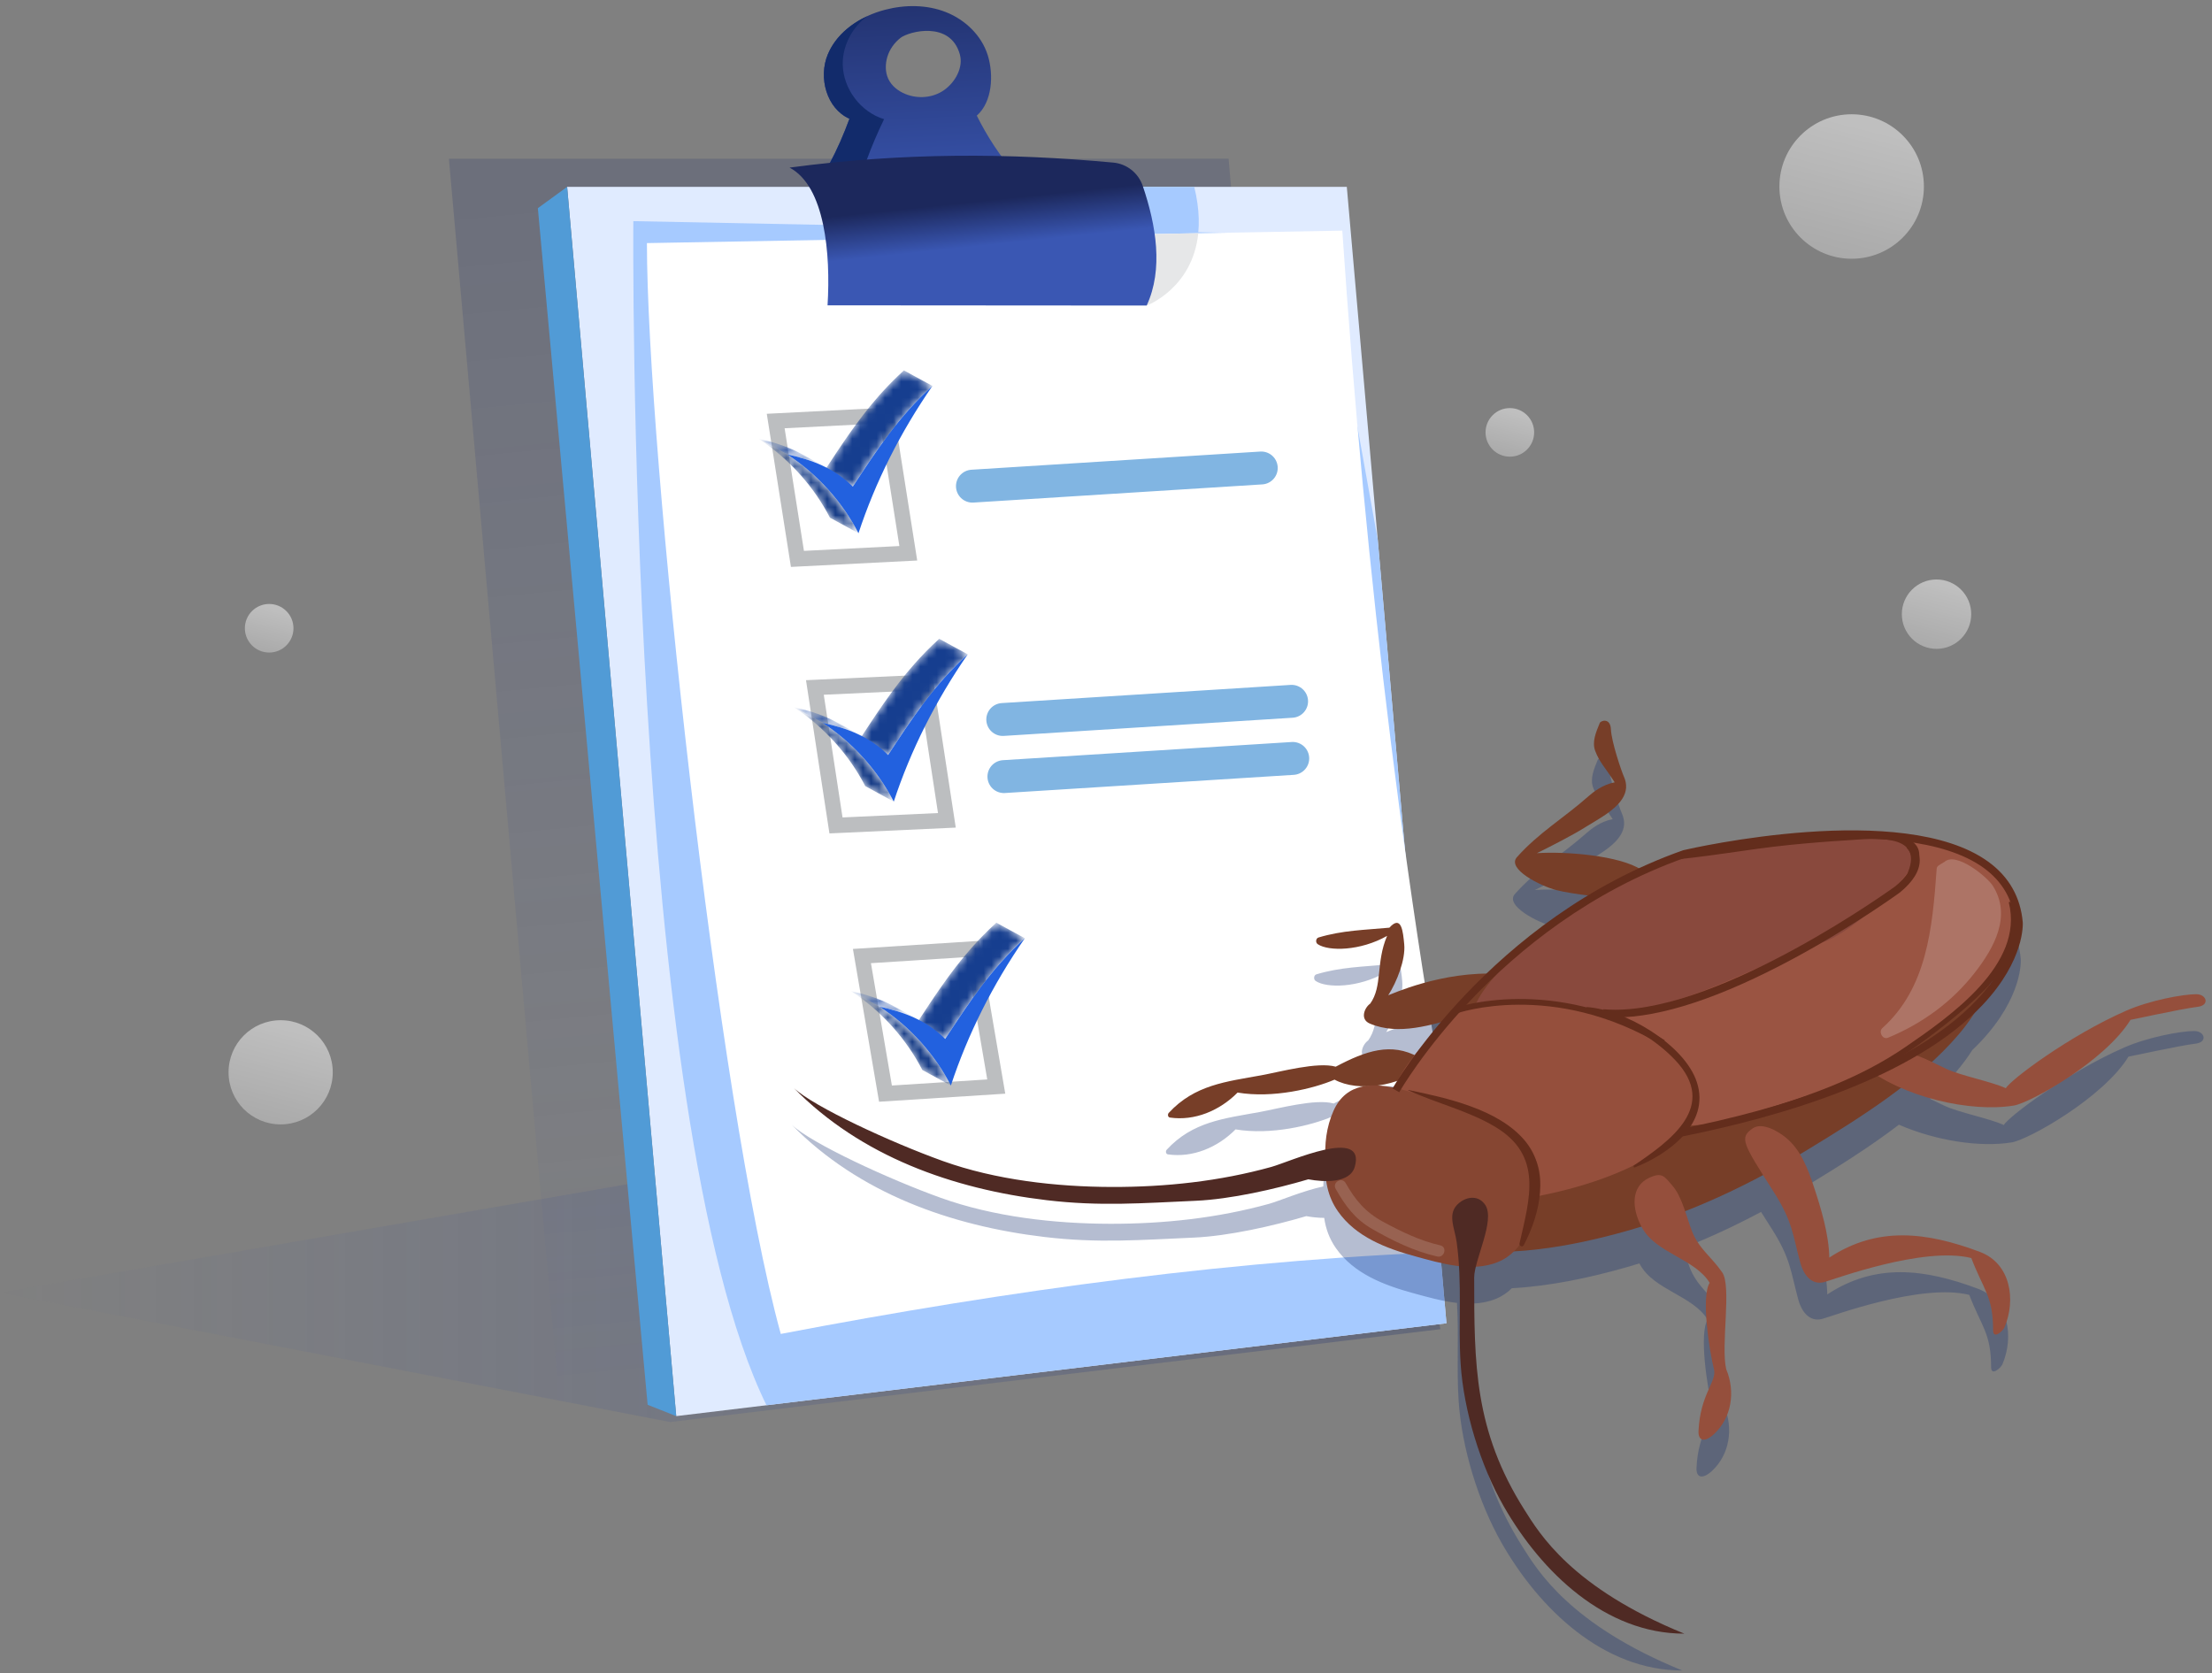 <?xml version="1.0" encoding="UTF-8"?>
<svg width="271px" height="205px" viewBox="0 0 271 205" version="1.1" xmlns="http://www.w3.org/2000/svg" xmlns:xlink="http://www.w3.org/1999/xlink">
    <rect x="0" y="0" width="271" height="205" fill="#808080" stroke="none"/>
    <!-- Generator: sketchtool 61.2 (101010) - https://sketch.com -->
    <title>C31C586B-2736-4FC2-ACAD-9E4356EE494D</title>
    <desc>Created with sketchtool.</desc>
    <defs>
        <linearGradient x1="99.808%" y1="50.001%" x2="0%" y2="50%" id="linearGradient-1">
            <stop stop-color="#233169" offset="0.099%"></stop>
            <stop stop-color="#3A57B3" stop-opacity="0" offset="100%"></stop>
        </linearGradient>
        <linearGradient x1="29.358%" y1="1.186%" x2="36.363%" y2="103.936%" id="linearGradient-2">
            <stop stop-color="#233169" stop-opacity="0.7" offset="0%"></stop>
            <stop stop-color="#3A57B3" stop-opacity="0" offset="100%"></stop>
        </linearGradient>
        <linearGradient x1="51.487%" y1="105.34%" x2="44.418%" y2="-33.854%" id="linearGradient-3">
            <stop stop-color="#3A57B3" offset="0%"></stop>
            <stop stop-color="#1C285C" offset="99.64%"></stop>
        </linearGradient>
        <linearGradient x1="51.487%" y1="60.955%" x2="44.418%" y2="33.4%" id="linearGradient-4">
            <stop stop-color="#3A57B3" offset="0%"></stop>
            <stop stop-color="#1C285C" offset="99.64%"></stop>
        </linearGradient>
        <path d="M3.53,14.352 L0.035,12.451 C2.984,7.951 5.641,3.879 9.795,0.112 L13.29,2.013 C9.137,5.781 6.479,9.852 3.53,14.352 Z" id="path-5"></path>
        <path d="M5.19,1.89 L8.685,3.791 C7.101,2.93 5.373,2.395 3.565,2.008 L0.07,0.106 C1.877,0.494 3.606,1.029 5.19,1.89 Z" id="path-7"></path>
        <path d="M12.289,11.663 L8.794,9.761 C6.867,6.013 3.821,2.549 0.07,0.107 L3.565,2.008 C7.317,4.45 10.363,7.914 12.289,11.663 Z" id="path-9"></path>
        <path d="M3.574,14.386 L0.079,12.485 C3.028,7.985 5.685,3.913 9.839,0.145 L13.334,2.047 C9.181,5.815 6.523,9.887 3.574,14.386 Z" id="path-11"></path>
        <path d="M5.234,1.924 L8.729,3.826 C7.145,2.964 5.417,2.429 3.609,2.042 L0.114,0.141 C1.921,0.527 3.65,1.062 5.234,1.924 Z" id="path-13"></path>
        <path d="M12.334,11.696 L8.838,9.795 C6.912,6.047 3.865,2.583 0.114,0.141 L3.609,2.042 C7.361,4.484 10.407,7.948 12.334,11.696 Z" id="path-15"></path>
        <path d="M3.809,14.538 L0.314,12.637 C3.262,8.137 5.92,4.065 10.073,0.297 L13.569,2.199 C9.416,5.967 6.758,10.039 3.809,14.538 Z" id="path-17"></path>
        <path d="M5.133,2.076 L8.628,3.978 C7.044,3.116 5.316,2.581 3.508,2.194 L0.013,0.293 C1.82,0.68 3.549,1.214 5.133,2.076 Z" id="path-19"></path>
        <path d="M12.232,11.848 L8.737,9.947 C6.811,6.198 3.764,2.734 0.013,0.293 L3.508,2.194 C7.26,4.636 10.306,8.1 12.232,11.848 Z" id="path-21"></path>
        <linearGradient x1="72.978%" y1="-39.252%" x2="1.174%" y2="239.61%" id="linearGradient-23">
            <stop stop-color="#FFFFFF" stop-opacity="0.7" offset="18.18%"></stop>
            <stop stop-color="#FFFFFF" stop-opacity="0.1" offset="99.73%"></stop>
        </linearGradient>
        <linearGradient x1="72.979%" y1="-39.246%" x2="1.178%" y2="239.608%" id="linearGradient-24">
            <stop stop-color="#FFFFFF" stop-opacity="0.7" offset="18.18%"></stop>
            <stop stop-color="#FFFFFF" stop-opacity="0.1" offset="99.73%"></stop>
        </linearGradient>
        <linearGradient x1="72.978%" y1="-39.243%" x2="1.179%" y2="239.607%" id="linearGradient-25">
            <stop stop-color="#FFFFFF" stop-opacity="0.7" offset="18.18%"></stop>
            <stop stop-color="#FFFFFF" stop-opacity="0.1" offset="99.73%"></stop>
        </linearGradient>
        <linearGradient x1="72.98%" y1="-39.247%" x2="1.179%" y2="239.611%" id="linearGradient-26">
            <stop stop-color="#FFFFFF" stop-opacity="0.7" offset="18.18%"></stop>
            <stop stop-color="#FFFFFF" stop-opacity="0.1" offset="99.73%"></stop>
        </linearGradient>
    </defs>
    <g id="Page-1" stroke="none" stroke-width="1" fill="none" fill-rule="evenodd">
        <g id="Plagas_Cucarachas_Desktop-1366x768_1" transform="translate(-234, -730)">
            <g id="Desk-1" transform="translate(133, 730)">
                <g id="Cucaracha" transform="translate(101, 0)">
                    <g id="Group-3" transform="translate(0, 0.749)">
                        <polygon id="Path" fill="url(#linearGradient-1)" fill-rule="nonzero" opacity="0.3" points="156.74 130.531 -3.8189377e-14 157.634 82.106 173.486 176.467 162.109 170.736 133.531"></polygon>
                        <polygon id="Path" fill="url(#linearGradient-2)" fill-rule="nonzero" opacity="0.3" points="54.997 18.698 150.518 18.698 162.725 157.937 68.364 169.314"></polygon>
                        <path d="M124.334,20.502 C122.5,18.342 120.93,15.958 119.672,13.419 C121.571,11.746 121.765,8.423 121.01,6.007 C120.254,3.591 118.247,1.668 115.892,0.738 C113.538,-0.192 110.879,-0.19 108.43,0.448 C105.457,1.222 102.6,3.079 101.418,5.914 C100.235,8.749 101.261,12.554 104.068,13.802 C102.69,17.564 100.835,21.28 98.248,24.339 C105.653,24.402 113.061,24.464 120.463,24.25 C121.671,24.215 122.949,24.151 123.95,23.476 C124.952,22.802 125.116,21.422 124.334,20.502 Z M115.649,10.3 C114.292,11.247 112.481,11.39 110.954,10.782 C110.064,10.426 109.236,9.798 108.822,8.902 C108.439,8.072 108.449,7.084 108.715,6.205 C108.995,5.282 109.579,4.48 110.316,3.898 C111.326,3.1 116.424,1.744 117.591,5.903 C118.05,7.54 117.005,9.351 115.649,10.3 Z" id="Shape" fill="url(#linearGradient-3)" fill-rule="nonzero"></path>
                        <path d="M104.408,24.384 C105.399,20.767 106.674,17.221 108.31,13.854 C105.446,12.982 103.302,10.141 103.248,7.148 C103.207,4.84 104.414,2.582 106.265,1.221 C104.144,2.202 102.308,3.781 101.418,5.914 C100.235,8.749 101.261,12.554 104.068,13.802 C102.691,17.564 100.835,21.28 98.248,24.339 C100.301,24.356 102.355,24.372 104.408,24.384 Z" id="Path" fill="#122B6B" fill-rule="nonzero"></path>
                        <polygon id="Path" fill="#E0EBFF" fill-rule="nonzero" points="69.481 22.144 165.002 22.144 177.209 161.383 82.848 172.76"></polygon>
                        <path d="M140.484,36.688 C140.484,36.688 149.104,33.494 146.31,22.143 L134.363,22.143 L140.484,36.688 Z" id="Path" fill="#A6CAFF" fill-rule="nonzero"></path>
                        <polygon id="Path" fill="#519BD6" fill-rule="nonzero" points="69.481 22.144 65.895 24.757 79.343 171.374 82.848 172.76"></polygon>
                        <path d="M177.209,161.383 L168.794,65.399 L162.068,28.012 L77.593,26.345 C77.593,26.345 76.678,136.303 93.905,171.427 L177.209,161.383 Z" id="Path" fill="#A6CAFF" fill-rule="nonzero"></path>
                        <path d="M79.257,29.037 C107.654,28.527 136.052,28.018 164.449,27.509 C167.29,69.466 172.214,111.278 180.357,152.536 C152.007,153.403 123.515,157.364 95.656,162.691 C87.879,134.445 79.257,54.09 79.257,29.037 Z" id="Path" fill="#FFFFFF" fill-rule="nonzero"></path>
                        <path d="M136.83,28.004 L140.484,36.688 C140.484,36.688 146.112,34.607 146.805,27.825 C143.479,27.885 140.154,27.944 136.83,28.004 Z" id="Path" fill="#E6E7E8" fill-rule="nonzero"></path>
                        <path d="M101.386,36.661 L140.484,36.688 C142.543,32.23 141.645,26.874 140.004,22.034 C139.466,20.45 138.061,19.326 136.396,19.172 C123.698,18 110.701,17.916 96.73,19.787 C101.084,22.079 101.772,30.384 101.386,36.661 Z" id="Path" fill="url(#linearGradient-4)" fill-rule="nonzero"></path>
                        <path d="M112.371,67.928 L96.899,68.712 L93.941,49.95 L109.413,49.166 L112.371,67.928 Z M98.494,66.747 L110.186,66.154 L107.818,51.131 L96.126,51.724 L98.494,66.747 Z" id="Shape" fill="#BCBEC0" fill-rule="nonzero"></path>
                        <path d="M117.094,100.653 L101.618,101.366 L98.746,82.591 L114.222,81.878 L117.094,100.653 Z M103.222,99.408 L114.917,98.87 L112.618,83.836 L100.923,84.375 L103.222,99.408 Z" id="Shape" fill="#BCBEC0" fill-rule="nonzero"></path>
                        <path d="M107.698,134.241 L104.495,115.519 L119.956,114.533 L123.159,133.254 L107.698,134.241 Z M106.703,117.264 L109.268,132.254 L120.951,131.509 L118.387,116.518 L106.703,117.264 Z" id="Shape" fill="#BCBEC0" fill-rule="nonzero"></path>
                        <g id="Group" transform="translate(97.209, 77.408)">
                            <g id="Clipped" transform="translate(8.062, 0)">
                                <mask id="mask-6" fill="white">
                                    <use xlink:href="#path-5"></use>
                                </mask>
                                <g id="SVGID_36_"></g>
                                <g id="Group" mask="url(#mask-6)" fill="#163E8F" fill-rule="nonzero">
                                    <path d="M6.737,3.216 L10.233,5.117 C8.885,6.643 7.69,8.22 6.543,9.855 C5.525,11.307 4.545,12.804 3.53,14.352 L0.035,12.451 C1.049,10.903 2.029,9.406 3.048,7.954 C4.194,6.319 5.389,4.742 6.737,3.216 Z M9.795,0.112 L13.29,2.013 C12.175,3.025 11.167,4.059 10.233,5.117 L6.737,3.215 C7.672,2.157 8.679,1.123 9.795,0.112 Z" id="Combined-Shape"></path>
                                </g>
                            </g>
                            <g id="Clipped" transform="translate(0, 8.398)">
                                <mask id="mask-8" fill="white">
                                    <use xlink:href="#path-7"></use>
                                </mask>
                                <g id="SVGID_38_"></g>
                                <g id="Group" mask="url(#mask-8)" fill-rule="nonzero">
                                    <path d="M3.565,2.008 L0.07,0.107 L0.653,0.238 L0.653,0.238 L1.229,0.38 C2.429,0.691 3.585,1.087 4.679,1.626 L8.174,3.527 C7.081,2.989 5.924,2.593 4.725,2.282 C4.342,2.182 3.956,2.092 3.565,2.008 Z" id="Combined-Shape" fill="#1A49A8"></path>
                                    <path d="M8.174,3.527 L4.679,1.626 C4.851,1.71 5.021,1.799 5.19,1.89 L8.685,3.791 C8.517,3.7 8.346,3.612 8.174,3.527" id="Path" fill="#18459E"></path>
                                </g>
                            </g>
                            <path d="M11.593,14.352 C14.541,9.852 17.199,5.781 21.352,2.013 C17.412,7.703 14.352,13.798 12.29,20.061 C10.363,16.312 7.317,12.849 3.565,10.407 C6.556,11.047 9.33,12.091 11.593,14.352 Z" id="Path" fill="#2261DF" fill-rule="nonzero"></path>
                            <g id="Clipped" transform="translate(0, 8.398)">
                                <mask id="mask-10" fill="white">
                                    <use xlink:href="#path-9"></use>
                                </mask>
                                <g id="SVGID_40_"></g>
                                <path d="M12.289,11.663 L8.794,9.761 C6.867,6.013 3.821,2.549 0.07,0.107 L3.565,2.008 C7.317,4.45 10.363,7.914 12.289,11.663" id="Path" fill="#143A85" fill-rule="nonzero" mask="url(#mask-10)"></path>
                            </g>
                        </g>
                        <g id="Group" transform="translate(92.842, 44.489)">
                            <g id="Clipped" transform="translate(8.062, 0)">
                                <mask id="mask-12" fill="white">
                                    <use xlink:href="#path-11"></use>
                                </mask>
                                <g id="SVGID_42_"></g>
                                <g id="Group" mask="url(#mask-12)" fill="#163E8F" fill-rule="nonzero">
                                    <path d="M9.839,0.145 L13.334,2.047 C12.405,2.89 11.55,3.749 10.75,4.624 L10.277,5.151 C8.929,6.677 7.734,8.254 6.587,9.889 C5.569,11.341 4.589,12.838 3.574,14.386 L0.079,12.485 C1.093,10.937 2.073,9.439 3.092,7.987 C4.238,6.353 5.433,4.775 6.781,3.249 L6.782,3.248 L7.255,2.723 C8.054,1.847 8.909,0.989 9.839,0.145 Z" id="Combined-Shape"></path>
                                </g>
                            </g>
                            <g id="Clipped" transform="translate(0, 8.398)">
                                <mask id="mask-14" fill="white">
                                    <use xlink:href="#path-13"></use>
                                </mask>
                                <g id="SVGID_44_"></g>
                                <g id="Group" mask="url(#mask-14)" fill-rule="nonzero">
                                    <path d="M3.609,2.042 L0.114,0.141 L0.697,0.271 L0.697,0.271 L1.273,0.414 C2.473,0.725 3.629,1.122 4.723,1.659 L8.218,3.561 C7.125,3.023 5.968,2.626 4.769,2.315 C4.386,2.216 4,2.126 3.609,2.042 Z" id="Combined-Shape" fill="#1A49A8"></path>
                                    <path d="M8.218,3.561 L4.723,1.659 C4.895,1.744 5.065,1.832 5.234,1.924 L8.729,3.826 C8.561,3.734 8.39,3.646 8.218,3.561" id="Path" fill="#18459E"></path>
                                </g>
                            </g>
                            <path d="M11.637,14.386 C14.585,9.886 17.243,5.814 21.396,2.047 C17.456,7.736 14.396,13.831 12.334,20.095 C10.407,16.346 7.361,12.882 3.609,10.44 C6.6,11.08 9.374,12.125 11.637,14.386 Z" id="Path" fill="#2261DF" fill-rule="nonzero"></path>
                            <g id="Clipped" transform="translate(0, 8.398)">
                                <mask id="mask-16" fill="white">
                                    <use xlink:href="#path-15"></use>
                                </mask>
                                <g id="SVGID_46_"></g>
                                <path d="M12.334,11.696 L8.838,9.795 C6.912,6.047 3.865,2.583 0.114,0.141 L3.609,2.042 C7.361,4.484 10.407,7.948 12.334,11.696" id="Path" fill="#143A85" fill-rule="nonzero" mask="url(#mask-16)"></path>
                            </g>
                        </g>
                        <g id="Group" transform="translate(104.263, 112.008)">
                            <g id="Clipped" transform="translate(7.726, 0)">
                                <mask id="mask-18" fill="white">
                                    <use xlink:href="#path-17"></use>
                                </mask>
                                <g id="SVGID_48_"></g>
                                <g id="Group" mask="url(#mask-18)" fill="#163E8F" fill-rule="nonzero">
                                    <path d="M6.822,10.041 C5.804,11.493 4.824,12.99 3.809,14.538 L0.314,12.637 C1.328,11.089 2.308,9.591 3.327,8.139 C4.473,6.505 5.668,4.928 7.016,3.401 C7.95,2.343 8.958,1.309 10.073,0.297 L13.569,2.199 C12.453,3.211 11.446,4.245 10.512,5.303 C9.164,6.829 7.969,8.406 6.822,10.041 Z" id="Combined-Shape"></path>
                                </g>
                            </g>
                            <g id="Clipped" transform="translate(0, 8.398)">
                                <mask id="mask-20" fill="white">
                                    <use xlink:href="#path-19"></use>
                                </mask>
                                <g id="SVGID_50_"></g>
                                <g id="Group" mask="url(#mask-20)" fill-rule="nonzero">
                                    <path d="M3.508,2.194 L0.013,0.293 L0.596,0.423 L0.596,0.423 L1.172,0.566 C2.372,0.877 3.528,1.273 4.622,1.812 L8.117,3.713 C7.024,3.175 5.867,2.778 4.668,2.467 C4.285,2.368 3.899,2.278 3.508,2.194 Z" id="Combined-Shape" fill="#1A49A8"></path>
                                    <path d="M8.117,3.713 L4.622,1.812 C4.794,1.896 4.964,1.984 5.133,2.076 L8.628,3.978 C8.459,3.886 8.289,3.798 8.117,3.713" id="Path" fill="#18459E"></path>
                                </g>
                            </g>
                            <path d="M11.535,14.538 C14.484,10.038 17.142,5.966 21.295,2.199 C17.354,7.888 14.295,13.984 12.232,20.246 C10.306,16.498 7.26,13.034 3.508,10.592 C6.499,11.232 9.273,12.277 11.535,14.538 Z" id="Path" fill="#2261DF" fill-rule="nonzero"></path>
                            <g id="Clipped" transform="translate(0, 8.398)">
                                <mask id="mask-22" fill="white">
                                    <use xlink:href="#path-21"></use>
                                </mask>
                                <g id="SVGID_52_"></g>
                                <path d="M12.232,11.848 L8.737,9.947 C6.811,6.198 3.764,2.734 0.013,0.293 L3.508,2.194 C7.26,4.636 10.306,8.1 12.232,11.848" id="Path" fill="#143A85" fill-rule="nonzero" mask="url(#mask-22)"></path>
                            </g>
                        </g>
                        <g id="Group-5" transform="translate(97, 87.251)" fill-rule="nonzero">
                            <path d="M171.809,38.327 C170.201,38.327 166.164,39.067 163.244,40.345 C156.255,43.406 148.984,48.883 148.498,49.847 C146.81,49.052 143.024,48.32 141.249,47.495 C140.651,47.217 140.05,46.917 139.441,46.628 C140.609,45.553 141.713,44.432 142.718,43.255 C143.36,42.503 144.023,41.617 144.651,40.642 C145.015,40.293 145.371,39.94 145.71,39.578 C150.831,34.106 150.583,29.699 150.57,29.506 C150.295,26.418 148.872,23.923 146.341,22.089 C135.907,14.532 110.092,20.424 108.998,20.678 L108.948,20.693 C107.068,21.357 105.263,22.098 103.532,22.901 C100.699,21.292 94.412,20.817 91.04,21.047 C92.733,20.218 95.435,18.838 97.033,17.827 C98.487,16.908 100.57,15.873 101.521,14.353 C102.058,13.493 102.12,12.61 101.711,11.689 C101.388,10.964 100.182,7.409 100.112,5.876 C100.046,4.42 98.873,4.79 98.747,5.097 C98.292,6.208 97.764,7.399 98.192,8.525 C98.727,9.935 99.384,10.512 100.576,12.366 C99.119,12.632 97.934,13.565 97.369,14.068 C94.403,16.703 91.259,18.538 88.596,21.537 C87.332,22.962 91.408,25.055 93.459,25.58 C94.332,25.804 95.826,26.046 97.292,26.226 C92.393,29.187 88.248,32.554 84.856,35.801 C78.501,35.864 73.072,38.397 72.83,38.456 C73.891,36.812 74.966,34.063 74.79,32.214 C74.643,30.68 74.461,28.53 72.97,30.175 C69.943,30.456 67.224,30.495 64.29,31.376 C63.949,31.478 63.895,32 64.193,32.198 C65.537,33.093 69.403,33.038 72.691,31.181 C71.292,34.432 72.154,37.359 70.62,39.483 C69.947,39.942 69.305,41.388 70.579,41.927 C73.33,43.09 76.347,42.54 79.249,41.77 C78.13,43.095 77.173,44.32 76.374,45.398 C76.267,45.528 76.161,45.661 76.056,45.793 C72.897,44.302 69.922,45.344 66.399,47.207 C64.176,46.581 59.608,47.836 57.288,48.259 C52.971,49.044 49.113,49.428 45.937,52.871 C45.782,53.039 45.817,53.402 46.087,53.44 C49.104,53.875 52.163,52.609 54.374,50.378 C58.702,51.111 63.703,49.89 66.254,48.794 C67.242,49.333 68.507,49.591 69.844,49.611 C68.28,49.893 66.94,50.761 66.111,52.645 C65.456,54.132 65.144,55.743 65.121,57.369 C62.648,57.896 59.662,59.169 58.507,59.49 C52.175,61.249 45.543,61.957 39.01,61.945 C32.153,61.931 24.727,61.087 18.261,58.766 C11.935,56.495 2.479,52.132 3.97903932e-13,49.818 C8.241,58.205 19.489,62.198 30.974,63.563 C37.513,64.339 42.679,63.928 49.253,63.637 C53.526,63.448 58.966,62.21 63.037,61.007 C63.683,61.128 64.461,61.221 65.234,61.221 C65.413,62.518 65.86,63.775 66.667,64.928 C68.863,68.072 72.583,69.471 76.135,70.444 C77.81,70.902 79.656,71.433 81.498,71.64 C81.744,75.71 81.438,79.603 81.702,83.642 C82.076,89.369 84.128,96.09 86.999,101.103 C91.619,109.17 99.438,116.677 109.103,116.677 C95.266,111.037 91.331,104.367 89.516,101.501 C83.361,91.784 83.361,83.642 83.361,73.026 C83.361,72.661 83.441,72.211 83.563,71.713 C84.482,71.664 85.383,71.497 86.243,71.151 C87.012,70.842 87.664,70.388 88.224,69.84 C92.992,69.58 97.822,68.532 102.164,67.301 C102.729,67.141 103.292,66.972 103.852,66.798 C103.877,66.845 103.899,66.892 103.925,66.939 C105.657,70.082 110.382,70.72 112.208,73.688 C111.128,75.413 112.195,82.153 112.738,84.284 C113.119,85.778 111.049,87.3 110.845,91.84 C110.789,93.07 111.589,93.29 112.738,92.228 C114.907,90.223 115.387,87.021 114.239,84.284 C113.545,81.37 114.946,74.13 113.739,72.398 C112.37,70.433 110.856,69.505 110.001,67.264 C109.75,66.608 109.5,65.766 109.208,64.916 C112.472,63.634 115.655,62.141 118.752,60.492 C119.136,61.101 119.572,61.786 120.067,62.563 C122.413,66.249 122.38,67.831 123.334,71.304 C123.672,72.537 124.598,74.035 126.247,73.6 C127.41,73.292 138.344,69.185 144.265,70.655 C145.764,74.584 146.936,75.317 146.936,79.516 C146.936,80.664 148.133,79.603 148.322,79.162 C149.772,75.77 149.086,71.315 145.319,69.902 C138.762,67.442 132.766,66.724 126.866,70.598 C126.822,67.775 125.843,64.528 124.972,61.909 C124.521,60.555 124.024,59.163 123.278,57.939 C123.638,57.725 123.998,57.509 124.356,57.291 C128.062,55.032 132.019,52.582 135.645,49.803 C140.197,51.789 145.637,52.604 149.48,51.968 C151.526,51.629 160.678,46.496 163.771,41.464 C163.961,41.449 170.045,40.106 172.009,39.871 C173.487,39.693 173.133,38.327 171.809,38.327 Z M146.528,37.124 C146.563,37.086 146.598,37.049 146.633,37.011 C146.589,37.07 146.545,37.128 146.501,37.187 C146.51,37.166 146.519,37.145 146.528,37.124 Z M73.925,48.947 C73.679,49.337 73.514,49.612 73.429,49.757 C72.794,49.629 72.161,49.541 71.545,49.512 C72.357,49.404 73.164,49.214 73.925,48.947 Z" id="Shape" fill="#122B6B" opacity="0.31"></path>
                            <g id="Group" transform="translate(0.243, 0)">
                                <g id="Path">
                                    <g>
                                        <path d="M103.825,18.555 C101.148,16.811 94.53,16.298 91.044,16.536 C92.736,15.707 95.439,14.327 97.037,13.316 C98.49,12.397 100.573,11.362 101.525,9.841 C102.062,8.982 102.124,8.098 101.714,7.177 C101.392,6.452 100.186,2.898 100.116,1.365 C100.05,-0.092 98.876,0.279 98.75,0.586 C98.296,1.696 97.768,2.887 98.196,4.014 C98.731,5.424 99.388,6.001 100.579,7.855 C99.122,8.121 97.937,9.054 97.372,9.556 C94.406,12.192 91.262,14.027 88.6,17.026 C87.335,18.451 91.411,20.544 93.463,21.069 C95.336,21.549 100.072,22.12 101.242,21.963 C103.33,21.684 105.086,19.377 103.825,18.555 Z" fill="#773E28"></path>
                                        <path d="M86.407,31.323 C79.411,30.927 73.096,33.881 72.835,33.945 C73.896,32.301 74.97,29.552 74.794,27.702 C74.648,26.169 74.465,24.019 72.975,25.664 C69.948,25.946 67.229,25.984 64.295,26.865 C63.954,26.967 63.9,27.489 64.198,27.687 C65.542,28.582 69.407,28.528 72.695,26.67 C71.296,29.921 72.159,32.848 70.624,34.972 C69.952,35.431 69.31,36.878 70.584,37.416 C74.126,38.914 78.111,37.573 81.72,36.577 C84.562,35.792 86.684,31.339 86.407,31.323 Z" fill="#773E28"></path>
                                        <path d="M76.524,41.51 C76.521,41.51 76.519,41.509 76.517,41.508 C73.186,39.685 70.096,40.742 66.403,42.696 C64.18,42.07 59.613,43.325 57.293,43.748 C52.976,44.533 49.118,44.917 45.942,48.36 C45.787,48.528 45.822,48.89 46.092,48.929 C49.109,49.364 52.168,48.098 54.379,45.866 C58.707,46.599 63.707,45.378 66.259,44.283 C69.121,45.843 74.296,45.107 76.862,42.767 C77.39,42.285 76.789,41.458 76.524,41.51 Z" fill="#773E28"></path>
                                        <path d="M143.003,19.479 C124.348,10.122 94.363,25.312 85.201,33.905 C80.139,38.652 73.972,44.908 71.95,51.723 C70.074,58.045 73.41,63.521 79.812,64.811 C87.007,66.26 95.215,64.762 102.169,62.789 C110,60.568 117.425,57.008 124.361,52.778 C130.723,48.899 137.837,44.466 142.722,38.743 C146.783,33.985 151.721,23.852 143.003,19.479 Z" fill="#773E28"></path>
                                        <path d="M171.812,33.816 C170.205,33.816 166.168,34.555 163.248,35.834 C156.258,38.894 148.988,44.372 148.502,45.336 C146.814,44.541 143.028,43.809 141.253,42.984 C138.532,41.721 135.778,39.967 132.301,41.173 C130.988,41.628 130.772,42.371 131.021,42.57 C135.876,46.471 144.196,48.33 149.485,47.456 C151.531,47.117 160.687,41.981 163.777,36.948 C163.475,37.045 169.972,35.603 172.013,35.359 C173.49,35.183 173.137,33.816 171.812,33.816 Z" fill="#954F3C"></path>
                                        <path d="M142.424,15.798 C135.419,13.399 126.891,15.666 120.658,19.187 C111.101,24.587 101.876,36.143 99.7,39.421 C103.728,42.675 106.442,45.071 108.412,49.984 C123.323,49.484 139.642,42.139 148.17,29.457 C151.817,24.035 148.096,17.741 142.424,15.798 Z" fill="#9A5442"></path>
                                        <path d="M132.609,14.4 C118.234,14.537 111.48,16.011 105.679,17.877 C96.196,20.925 84.245,31.661 83.365,35.653 C87.022,34.495 90.05,34.211 94.559,36.128 C96.305,38.086 103.629,35.881 108.549,34.401 C113.792,32.823 120.753,29.116 125.981,27.488 C129.911,26.263 137.062,19.093 137.021,17.788 C136.984,16.586 138.437,14.344 132.609,14.4 Z" fill="#89493D"></path>
                                        <path d="M110.447,45.92 C109.506,40.734 102.927,36.35 98.332,35.841 C88.361,34.738 84.926,32.957 79.956,37.236 C75.693,40.907 70.653,47.374 73.128,52.654 C76.509,59.867 85.52,59.696 91.504,58.491 C104.208,55.934 111.276,50.492 110.447,45.92 Z" fill="#954F3C"></path>
                                        <path d="M87.013,50.559 C83.076,48.353 78.857,46.623 74.487,45.487 C71.162,44.622 67.704,44.524 66.116,48.133 C65.258,50.082 64.984,52.245 65.185,54.372 C65.012,56.48 65.386,58.578 66.671,60.417 C68.867,63.56 72.587,64.96 76.139,65.932 C79.293,66.795 83.052,67.927 86.248,66.639 C89.516,65.323 90.736,61.471 91.308,58.287 C92.007,54.391 90.294,52.397 87.013,50.559 Z" fill="#864632"></path>
                                        <path d="M114.244,79.772 C113.549,76.858 114.95,69.617 113.744,67.886 C112.375,65.92 110.86,64.992 110.006,62.752 C109.419,61.212 108.829,58.656 107.71,57.345 C106.651,56.103 106.385,55.579 104.805,56.31 C102.59,57.335 102.589,59.994 103.93,62.427 C105.662,65.57 110.387,66.208 112.213,69.177 C111.133,70.901 112.199,77.641 112.743,79.772 C113.124,81.267 111.054,82.788 110.849,87.329 C110.794,88.559 111.594,88.778 112.743,87.716 C114.911,85.711 115.391,82.509 114.244,79.772 Z" fill="#954F3C"></path>
                                        <path d="M145.324,65.39 C138.767,62.93 132.771,62.211 126.87,66.086 C126.827,63.263 125.847,60.016 124.976,57.397 C124.247,55.205 123.4,52.916 121.565,51.399 C120.649,50.642 118.645,49.428 117.463,50.268 C115.83,51.428 116.253,52.053 120.071,58.051 C122.417,61.737 122.384,63.318 123.338,66.792 C123.676,68.024 124.602,69.523 126.25,69.087 C127.414,68.78 138.348,64.673 144.269,66.142 C145.768,70.071 146.94,70.804 146.94,75.003 C146.94,76.151 148.137,75.091 148.325,74.65 C149.776,71.258 149.09,66.802 145.324,65.39 Z" fill="#954F3C"></path>
                                        <path d="M89.521,96.989 C83.366,87.272 83.366,79.131 83.366,68.514 C83.366,66.394 85.966,61.524 84.726,59.642 C83.95,58.464 82.549,58.551 81.523,59.387 C79.972,60.65 80.974,62.42 81.217,64.178 C81.93,69.347 81.38,74.127 81.707,79.131 C82.082,84.857 84.133,91.578 87.005,96.592 C91.625,104.658 99.444,112.165 109.109,112.165 C95.271,106.525 91.336,99.855 89.521,96.989 Z" fill="#4F2A24"></path>
                                        <path d="M58.512,54.978 C52.181,56.737 45.548,57.446 39.016,57.433 C32.158,57.419 24.732,56.575 18.266,54.254 C11.94,51.984 2.484,47.62 0.005,45.306 C8.246,53.692 19.495,57.686 30.98,59.051 C37.518,59.828 42.685,59.417 49.258,59.125 C53.531,58.936 58.971,57.698 63.042,56.495 C64.993,56.862 68.154,56.991 68.734,54.965 C70.15,50.023 60.785,54.347 58.512,54.978 Z" fill="#4F2A24"></path>
                                        <path d="M89.568,51.754 C86.331,47.891 79.951,46.511 75.303,45.55 C75.278,45.545 75.259,45.581 75.285,45.593 C78.756,47.179 82.651,48.099 85.928,50.057 C91.814,53.575 90.177,58.807 88.917,64.351 C88.849,64.651 89.279,64.864 89.434,64.569 C91.482,60.68 92.66,55.443 89.568,51.754 Z" fill="#632D1C"></path>
                                        <path d="M130.637,14.052 C122.634,14.404 113.878,14.989 106.193,17.366 C106.145,17.381 106.15,17.462 106.206,17.458 C111.483,17.106 116.706,16.059 121.971,15.53 C124.373,15.288 126.78,15.092 129.19,14.95 C131.901,14.789 138.506,13.923 136.513,18.861 C136.382,19.186 136.889,19.371 137.063,19.092 C140.102,14.203 134.117,13.9 130.637,14.052 Z" fill="#632D1C"></path>
                                        <path d="M149.065,22.534 C148.997,22.441 148.841,22.493 148.871,22.616 C150.75,30.185 141.704,36.5 136.254,40.246 C130.579,44.147 124.361,46.285 117.836,48.259 C117.49,48.364 117.637,48.853 117.984,48.793 C125.946,47.42 133.871,43.235 140.155,38.259 C143.876,35.314 153.205,28.208 149.065,22.534 Z" fill="#632D1C"></path>
                                        <path d="M110.652,44.612 C109.137,39.939 101.806,35.71 97.196,35.392 C97.1,35.386 97.089,35.527 97.174,35.554 C100.986,36.751 105.21,38.933 107.997,41.894 C113.323,47.551 107.416,51.751 102.949,54.786 C102.831,54.866 102.901,55.093 103.053,55.034 C107.118,53.443 112.302,49.701 110.652,44.612 Z" fill="#632D1C"></path>
                                    </g>
                                    <path d="M108.669,51.282 L108.485,50.356 C120.549,47.96 136.666,43.266 144.939,34.513 C149.841,29.326 149.635,25.109 149.632,25.068 C149.383,22.274 148.091,20.008 145.79,18.343 C135.841,11.137 110.185,16.865 109.239,17.081 C85.927,25.325 74.302,45.62 74.187,45.824 L73.364,45.361 C73.481,45.155 85.291,24.537 108.951,16.182 L109.001,16.167 C110.094,15.913 135.909,10.022 146.343,17.578 C148.875,19.412 150.298,21.907 150.572,24.995 C150.586,25.188 150.833,29.594 145.713,35.066 C137.3,44.058 120.924,48.847 108.669,51.282 Z" fill="#632D1C"></path>
                                    <path d="M106.345,40.061 C93.003,32.062 81.309,36.133 81.193,36.174 L80.953,35.509 C81.072,35.465 93.083,31.284 106.709,39.454 L106.345,40.061 Z" fill="#632D1C"></path>
                                    <path d="M100.658,36.663 C100.128,36.663 99.614,36.642 99.115,36.597 L99.197,35.658 C99.664,35.699 100.144,35.718 100.632,35.719 C114.062,35.72 134.745,20.747 134.96,20.591 C136.286,19.497 137.002,18.394 137.007,17.416 C137.013,16.477 136.379,15.931 136.352,15.909 L136.952,15.18 C136.993,15.214 137.949,16.012 137.951,17.399 C137.953,18.691 137.141,20.016 135.538,21.336 C135.46,21.395 129.803,25.506 122.546,29.415 C113.607,34.23 106.255,36.663 100.658,36.663 Z" fill="#632D1C"></path>
                                </g>
                                <g opacity="0.15" transform="translate(66.063, 56.153)" fill="#FFFFFF" id="Path">
                                    <path d="M0.33,1.511 C1.505,3.583 2.697,5.214 4.783,6.415 C7.297,7.863 9.935,9.153 12.774,9.8 C13.661,10.002 14.04,8.638 13.151,8.435 C10.64,7.862 8.379,6.757 6.127,5.536 C3.983,4.373 2.746,2.903 1.552,0.796 C1.103,0.004 -0.12,0.717 0.33,1.511 L0.33,1.511 Z"></path>
                                </g>
                                <path d="M146.896,20.517 C146.21,19.439 142.403,16.317 140.99,17.597 C140.33,18.009 140.051,18.081 140.025,18.452 C139.504,25.78 138.823,33.066 133.371,37.967 C132.87,38.417 133.397,39.424 134.059,39.15 C138.244,37.421 141.906,34.761 144.697,31.175 C147.078,28.115 149.244,24.211 146.896,20.517 Z" id="Shape" fill="#FFFFFF" opacity="0.19"></path>
                            </g>
                        </g>
                        <line x1="119.136" y1="58.817" x2="154.523" y2="56.59" id="Path" stroke="#81B5E2" stroke-width="4.031" stroke-linecap="round" stroke-linejoin="round"></line>
                        <line x1="122.851" y1="87.407" x2="158.239" y2="85.18" id="Path" stroke="#81B5E2" stroke-width="4.031" stroke-linecap="round" stroke-linejoin="round"></line>
                        <line x1="122.992" y1="94.404" x2="158.379" y2="92.177" id="Path" stroke="#81B5E2" stroke-width="4.031" stroke-linecap="round" stroke-linejoin="round"></line>
                    </g>
                    <g id="Burbujas_1_-Copy" transform="translate(27.217, 14)" fill-rule="nonzero" opacity="0.7">
                        <circle id="Oval" fill="url(#linearGradient-23)" cx="5.76" cy="62.977" r="2.977"></circle>
                        <circle id="Oval-Copy-4" fill="url(#linearGradient-23)" cx="157.76" cy="38.977" r="2.977"></circle>
                        <circle id="Oval" fill="url(#linearGradient-24)" cx="7.167" cy="117.384" r="6.384"></circle>
                        <circle id="Oval" fill="url(#linearGradient-25)" cx="210.034" cy="61.251" r="4.251"></circle>
                        <circle id="Oval" fill="url(#linearGradient-26)" cx="199.635" cy="8.852" r="8.852"></circle>
                    </g>
                </g>
            </g>
        </g>
    </g>
</svg>